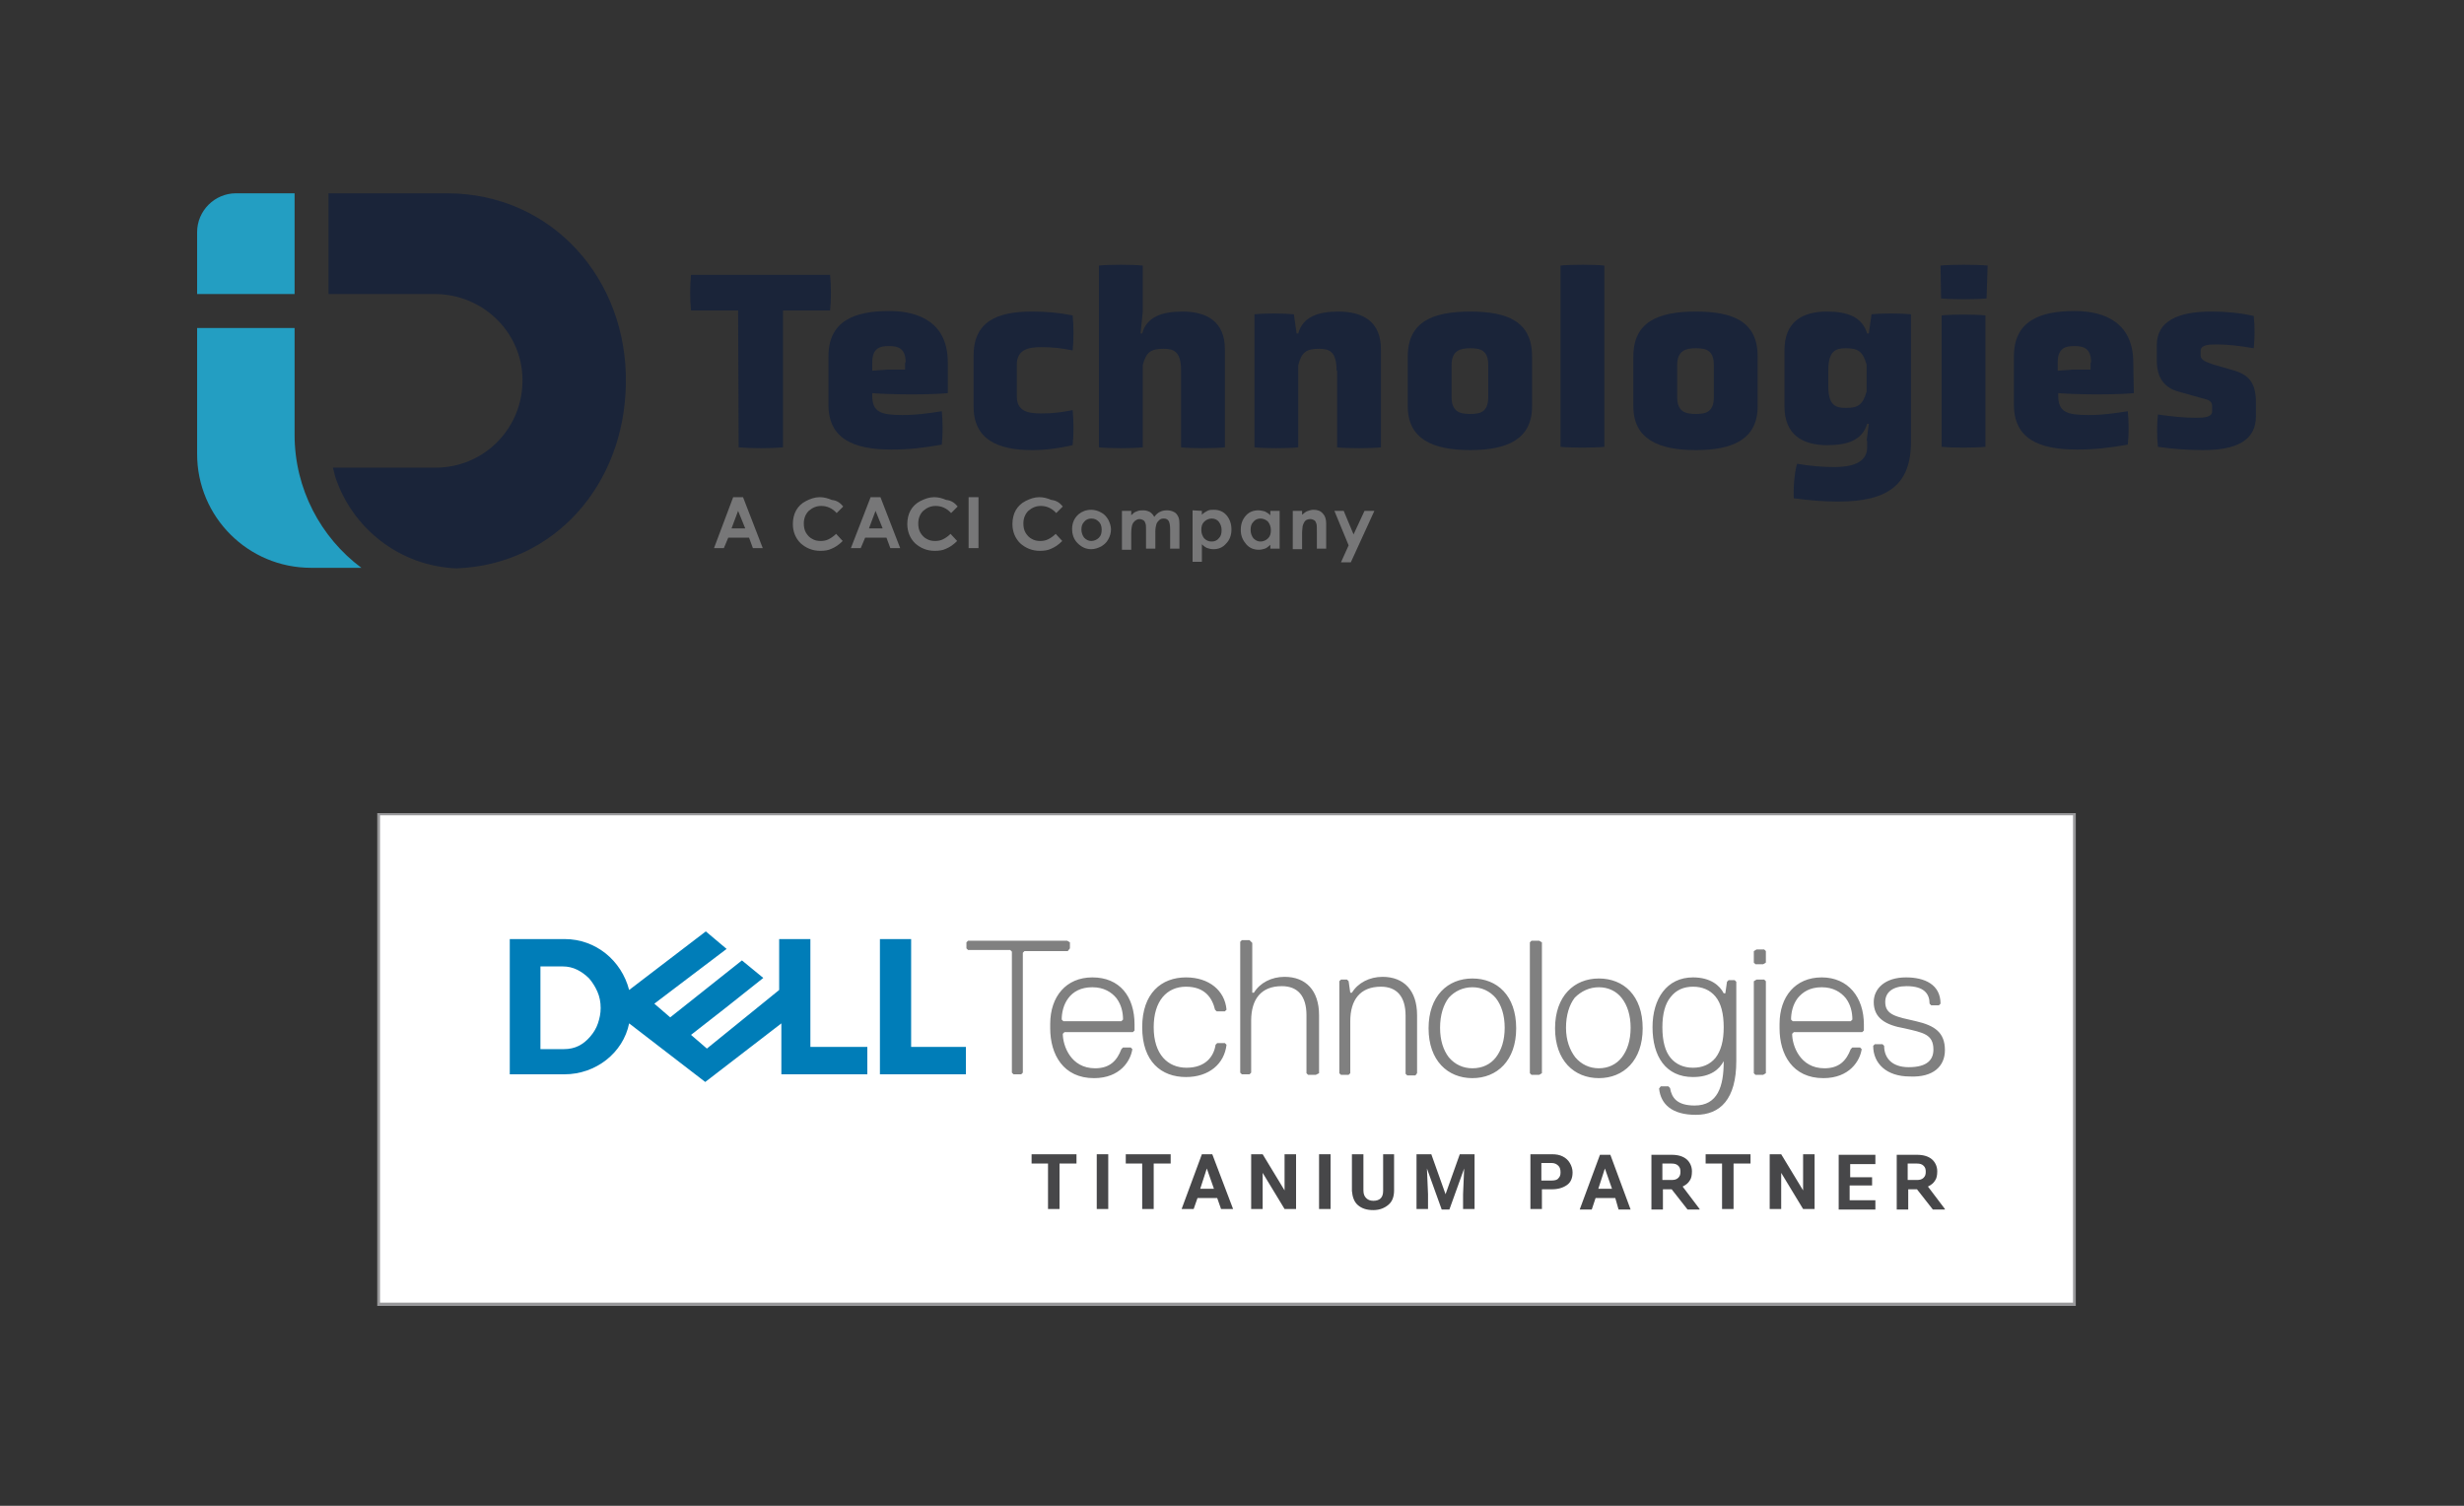 <?xml version="1.0" encoding="utf-8"?>
<svg xmlns="http://www.w3.org/2000/svg" xmlns:xlink="http://www.w3.org/1999/xlink" version="1.1" id="Layer_1" x="0px" y="0px" viewBox="0 0 450 275" style="enable-background:new 0 0 450 275;"><rect x="0" y="0" width="450" height="275" fill="#333333" stroke="none"/> <style type="text/css"> .st0{fill:#FFFFFF;} .st1{fill:#98989A;} .st2{fill:#808080;} .st3{fill:#007DB8;} .st4{fill:#474749;} .st5{fill:#1A2439;} .st6{fill:#239EC2;} .st7{fill:#777778;} </style> <g> <g> <rect x="69.1" y="148.7" class="st0" width="309.7" height="89.5"/> <path class="st1" d="M378.6,148.9v89H69.4v-89H378.6 M379.1,148.5H68.9v90h310.2V148.5L379.1,148.5z"/> </g> <path class="st2" d="M195.4,173.2v-1.1l-0.5-0.3h-18.1l-0.3,0.3v1.1l0.3,0.3h7.7l0.3,0.3v22.1l0.3,0.3h1.4l0.3-0.3V174l0.3-0.3h7.9 L195.4,173.2L195.4,173.2z M199.5,178.5c-4.8,0-7.7,3.5-7.7,8.5v0.8c0,4.8,2.4,9.1,8,9.1c4.8,0,6.7-3.2,7-5.3l-0.3-0.3h-1.4 l-0.3,0.3c-0.8,2.1-2.1,3.5-4.8,3.5c-4.5,0-5.9-4.2-5.9-6.3l0.3-0.3h12.5l0.3-0.3v-1.1C207.2,182,204.5,178.5,199.5,178.5 L199.5,178.5z M199.5,180.3c2.1,0,3.5,0.9,4.4,2c0.9,1.2,1.2,2.6,1.2,3.9l-0.3,0.3h-10.6l-0.3-0.3c0-1.2,0.3-2.7,1.2-3.9 S197.4,180.3,199.5,180.3L199.5,180.3z M210.7,187.6c0-4.8,2.4-7.4,5.9-7.4s4.8,2.1,5.3,4.2l0.3,0.3h1.5l0.3-0.3 c-0.3-3.5-3.2-5.9-7.4-5.9c-4.5,0-8,2.9-8,9.1c0,6.3,3.5,9.1,8,9.1c4.2,0,7-2.4,7.4-5.9l-0.3-0.3h-1.4l-0.3,0.3 c-0.3,2.1-1.8,4.2-5.3,4.2C213.3,195,210.7,192.6,210.7,187.6L210.7,187.6z M240.9,196v-10.6c0-4.5-2.4-7-6.3-7 c-2.4,0-4.5,1.1-5.6,2.9h-0.3v-9.1l-0.5-0.5h-1.4l-0.3,0.3v23.9l0.3,0.3h1.4l0.3-0.3v-9.5c0-3.9,1.8-6.3,5.6-6.3 c2.9,0,4.5,1.8,4.5,5.3V196l0.3,0.3h1.4L240.9,196L240.9,196z M258.8,196v-10.6c0-4.5-2.4-7-6.3-7c-2.4,0-4.5,1.1-5.6,2.9h-0.3 l-0.3-2.1l-0.3-0.3h-1.1l-0.3,0.3V196l0.3,0.3h1.4l0.3-0.3v-9.5c0-3.9,1.8-6.3,5.6-6.3c2.9,0,4.5,1.8,4.5,5.3v10.6l0.3,0.3h1.5 L258.8,196L258.8,196z M268.9,178.7c-4.5,0-8,3.2-8,9.1s3.5,9.1,8,9.1s8-3.2,8-9.1C276.9,181.8,273.4,178.7,268.9,178.7z M268.9,180.3c1.7,0,3.2,0.7,4.3,2c1,1.3,1.6,3.1,1.6,5.4s-0.6,4.1-1.6,5.4s-2.5,2-4.3,2c-1.7,0-3.2-0.7-4.3-2 c-1-1.3-1.6-3.1-1.6-5.4s0.6-4.2,1.6-5.5C265.7,181,267.2,180.3,268.9,180.3L268.9,180.3z M281.6,196v-23.9l-0.5-0.3h-1.4l-0.3,0.3 V196l0.3,0.3h1.4L281.6,196z M292,178.7c-4.5,0-8,3.2-8,9.1s3.5,9.1,8,9.1s8-3.2,8-9.1C300,181.8,296.5,178.7,292,178.7z M292,180.3c1.7,0,3.2,0.7,4.2,2s1.6,3.1,1.6,5.4s-0.6,4.1-1.6,5.4s-2.5,2-4.2,2s-3.2-0.7-4.3-2c-1-1.3-1.7-3.1-1.7-5.4 s0.6-4.2,1.6-5.5C288.8,181,290.3,180.3,292,180.3L292,180.3z M309.2,178.5c-4.8,0-7.4,3.9-7.4,9.1c0,5.3,2.4,9.1,7.4,9.1 c3.2,0,4.8-1.4,5.6-2.9v0.1c0,4.5-1.1,8-5.3,8c-3.2,0-4.2-1.4-4.5-3.2l-0.3-0.3h-1.4l-0.3,0.4c0.3,2.9,2.4,4.8,6.7,4.8 c4.5,0,7.4-2.9,7.4-9.8v-14.5l-0.3-0.3h-1.1l-0.3,0.3l-0.3,2.1h-0.3C314.1,180,312.4,178.5,309.2,178.5L309.2,178.5z M309.2,180.2 c1.7,0,3.1,0.6,4.1,1.8c1,1.2,1.5,3.1,1.5,5.6s-0.5,4.3-1.5,5.6c-1,1.2-2.4,1.8-4.1,1.8s-3.1-0.6-4.1-1.8c-1-1.2-1.5-3.1-1.5-5.6 c0-2.4,0.5-4.3,1.5-5.5C306.1,180.8,307.5,180.2,309.2,180.2L309.2,180.2z M322.5,175.8v-2.1l-0.3-0.3h-1.4l-0.5,0.3v2.1l0.3,0.3 h1.4L322.5,175.8z M322.5,196v-16.8l-0.3-0.3h-1.4l-0.5,0.3V196l0.3,0.3h1.4L322.5,196z M332.7,178.5c-4.8,0-7.7,3.5-7.7,8.5v0.8 c0,4.8,2.4,9.1,8,9.1c4.8,0,6.7-3.2,7-5.3l-0.3-0.3h-1.4l-0.3,0.3c-0.8,2.1-2.1,3.5-4.8,3.5c-4.5,0-5.9-4.2-5.9-6.3l0.3-0.3h12.5 l0.3-0.3v-1.1C340.4,182.1,337.5,178.5,332.7,178.5L332.7,178.5z M332.7,180.3c2.1,0,3.5,0.9,4.4,2c0.9,1.2,1.2,2.6,1.2,3.9 l-0.3,0.3h-10.6l-0.3-0.3c0-1.2,0.3-2.7,1.2-3.9C329.2,181.2,330.5,180.3,332.7,180.3L332.7,180.3z M355.2,191.8 c0-3.2-1.8-4.5-5.3-5.3s-5.6-1.1-5.6-3.5c0-1.8,1.4-2.9,3.9-2.9c3.2,0,4.2,1.4,4.2,3.2l0.3,0.3h1.4l0.3-0.3c0-3.5-2.9-4.8-6.3-4.8 c-3.9,0-5.9,2.1-5.9,4.5c0,2.9,2.1,4.2,5.6,4.8c3.5,0.8,5.3,1.1,5.3,3.9c0,1.8-1.1,3.2-4.5,3.2c-3.2,0-4.5-1.8-4.5-3.9l-0.3-0.3 h-1.4l-0.3,0.3c0,3.2,2.4,5.6,6.7,5.6C353.1,196.8,355.2,194.7,355.2,191.8L355.2,191.8z"/> <path class="st3" d="M176.4,191.2v5h-15.7v-24.7h5.7v19.7H176.4L176.4,191.2z M128.9,170.1l-14,10.7c-1.4-5.4-6.1-9.3-11.8-9.3h-10 v24.7h10c5.7,0,10.7-3.9,11.8-9.3l13.9,10.7l13.9-10.7v9.3h15.7v-5H148v-19.7h-5.7v9.3l-13.2,10.7l-2.9-2.5l6.4-5l6.8-5.4l-3.9-3.2 l-13.1,10.4l-2.9-2.5l13.2-10L128.9,170.1L128.9,170.1L128.9,170.1z M98.5,176.5h4.3c0.9,0,1.8,0.2,2.6,0.6 c0.8,0.4,1.5,0.9,2.2,1.6c0.6,0.7,1.1,1.5,1.5,2.4s0.6,1.9,0.6,3c0,1-0.2,1.9-0.5,2.8s-0.8,1.7-1.4,2.4c-0.6,0.7-1.3,1.3-2.1,1.7 c-0.8,0.4-1.7,0.6-2.7,0.6h-4.3v-15.1H98.5z"/> <path class="st4" d="M196.6,212.5h-3.1v8.3h-2.1v-8.3h-3v-1.7h8.2L196.6,212.5L196.6,212.5z"/> <path class="st4" d="M202.4,220.8h-2.1v-10h2.1V220.8z"/> <path class="st4" d="M213.8,212.5h-3.1v8.3h-2.1v-8.3h-3v-1.7h8.2L213.8,212.5L213.8,212.5z"/> <path class="st4" d="M222.3,218.8h-3.6l-0.7,2h-2.2l3.7-10h1.9l3.8,10H223L222.3,218.8z M219.2,217.1h2.5l-1.3-3.7L219.2,217.1z"/> <path class="st4" d="M236.7,220.8h-2.1l-4-6.6v6.6h-2.1v-10h2.1l4,6.6v-6.6h2.1V220.8z"/> <path class="st4" d="M243,220.8h-2.1v-10h2.1V220.8z"/> <path class="st4" d="M254.6,210.8v6.6c0,1.1-0.3,2-1,2.6s-1.6,1-2.8,1s-2.1-0.3-2.8-0.9s-1-1.5-1.1-2.6v-6.7h2.1v6.6 c0,0.7,0.2,1.1,0.5,1.4s0.7,0.5,1.3,0.5c1.2,0,1.8-0.6,1.8-1.8v-6.7H254.6z"/> <path class="st4" d="M261.4,210.8l2.6,7.3l2.6-7.3h2.7v10h-2.1v-2.7l0.2-4.7l-2.7,7.5h-1.4l-2.7-7.5l0.2,4.7v2.7h-2.1v-10H261.4z"/> <path class="st4" d="M281.6,217.3v3.5h-2.1v-10h3.9c0.8,0,1.4,0.1,2,0.4s1,0.7,1.3,1.2s0.5,1.1,0.5,1.7c0,1-0.3,1.8-1,2.3 s-1.6,0.8-2.8,0.8h-1.8V217.3z M281.6,215.6h1.8c0.5,0,1-0.1,1.2-0.4c0.3-0.3,0.4-0.6,0.4-1.1s-0.1-0.9-0.4-1.2 c-0.3-0.3-0.7-0.5-1.2-0.5h-1.9v3.2H281.6z"/> <path class="st4" d="M295,218.8h-3.6l-0.7,2.1h-2.2l3.7-10h1.9l3.7,10h-2.2L295,218.8z M291.9,217.1h2.5l-1.3-3.7L291.9,217.1z"/> <path class="st4" d="M305.3,217.2h-1.6v3.7h-2.1v-10h3.7c1.2,0,2.1,0.3,2.7,0.8s1,1.3,1,2.2c0,0.7-0.1,1.3-0.4,1.7 c-0.3,0.5-0.7,0.8-1.3,1.1l3.1,4.1v0.1h-2.2L305.3,217.2z M303.6,215.5h1.7c0.5,0,0.9-0.1,1.2-0.4c0.3-0.3,0.4-0.6,0.4-1.1 s-0.1-0.8-0.4-1.1c-0.3-0.3-0.7-0.4-1.2-0.4h-1.7V215.5z"/> <path class="st4" d="M319.7,212.5h-3.1v8.3h-2.1v-8.3h-3v-1.7h8.2V212.5z"/> <path class="st4" d="M331.4,220.8h-2.1l-4-6.6v6.6h-2.1v-10h2.1l4,6.6v-6.6h2.1V220.8z"/> <path class="st4" d="M341.8,216.5h-4v2.7h4.7v1.7h-6.7v-10h6.7v1.7h-4.6v2.4h4v1.5H341.8z"/> <path class="st4" d="M350.1,217.2h-1.6v3.7h-2.1v-10h3.7c1.2,0,2.1,0.3,2.7,0.8s1,1.3,1,2.2c0,0.7-0.1,1.3-0.4,1.7 c-0.3,0.5-0.7,0.8-1.3,1.1l3.1,4.1v0.1H353L350.1,217.2z M348.4,215.5h1.7c0.5,0,0.9-0.1,1.2-0.4c0.3-0.3,0.4-0.6,0.4-1.1 s-0.1-0.8-0.4-1.1c-0.3-0.3-0.7-0.4-1.2-0.4h-1.7V215.5z"/> </g> <g> <path class="st5" d="M134.8,56.7h-8.6c-0.2-1.8-0.2-4.6,0-6.5h25.4c0.2,1.9,0.2,4.7,0,6.5H143v25c-2.3,0.2-5.7,0.2-8.1,0 L134.8,56.7L134.8,56.7z"/> <path class="st5" d="M165.4,66.2c0-2.7-1.5-3-3.1-3c-1.5,0-3,0.3-3,3v1.5l2.7-0.2h3.3v-1.3H165.4z M173.1,71.8 c-3,0.3-10,0.3-13.8,0v0.5c0,2.9,1.5,3.5,5.5,3.5c2.6,0,4.6-0.3,7.2-0.7c0.2,1.9,0.2,4.3,0,6.1c-3.4,0.6-6,0.9-9.2,0.9 c-7,0-11.5-2-11.5-8.2v-8.8c0-6.4,4.6-8.3,11.1-8.3c5.7,0,10.7,2.3,10.7,9.4V71.8z"/> <path class="st5" d="M185.7,72.4c0,2.8,2.2,3.1,4.4,3.1c2.4,0,3.7-0.2,5.8-0.6c0.2,1.9,0.2,4.5,0,6.4c-2.6,0.6-5,0.9-7.4,0.9 c-6.4,0-10.7-2-10.7-8V65c0-6.3,4.3-8.1,10.7-8.1c2.5,0,4.8,0.2,7.4,0.7c0.2,1.9,0.2,4.6,0,6.4c-2-0.4-3.5-0.6-5.8-0.6 c-2.2,0-4.4,0.4-4.4,3.2V72.4z"/> <path class="st5" d="M215.7,67.7c0-3.5-1.3-4-3.2-4c-2.3,0-3.2,0.6-3.8,3v15c-1.9,0.2-6.1,0.2-8,0V48.5c1.9-0.2,6.1-0.2,8,0v8.4 l-0.4,4h0.3c0.8-3,3.6-4,7.3-4c4.5,0,7.8,1.8,7.8,6.9v17.9c-1.9,0.2-6.2,0.2-8,0L215.7,67.7L215.7,67.7z"/> <path class="st5" d="M244.1,67.7c0-3.5-1.3-4-3.2-4c-2.3,0-3.2,0.6-3.8,3v15c-1.9,0.2-6.1,0.2-8,0V57.4c1.8-0.2,5.3-0.2,7.2,0 l0.5,3.5h0.3c0.8-3,3.6-4,7.3-4c4.5,0,7.8,1.8,7.8,6.9v17.9c-1.9,0.2-6.2,0.2-8,0v-14H244.1z"/> <path class="st5" d="M271.8,66.7c0-2.8-1.5-3.1-3.3-3.1s-3.4,0.4-3.4,3.1v5.8c0,2.7,1.5,3.1,3.4,3.1c1.8,0,3.3-0.3,3.3-3.1V66.7z M279.8,74.2c0,6-4.5,8-11.3,8s-11.4-2-11.4-8v-9.1c0-6.3,4.5-8.2,11.4-8.2c6.8,0,11.3,1.8,11.3,8.2V74.2z"/> <path class="st5" d="M285,48.5c1.9-0.2,6.1-0.2,8,0v33.1c-1.9,0.2-6.1,0.2-8,0V48.5z"/> <path class="st5" d="M313,66.7c0-2.8-1.5-3.1-3.3-3.1s-3.4,0.4-3.4,3.1v5.8c0,2.7,1.5,3.1,3.4,3.1c1.8,0,3.3-0.3,3.3-3.1V66.7z M321,74.2c0,6-4.5,8-11.3,8s-11.4-2-11.4-8v-9.1c0-6.3,4.5-8.2,11.4-8.2c6.8,0,11.3,1.8,11.3,8.2V74.2z"/> <path class="st5" d="M340.9,66.6c-0.7-2.4-1.5-3-3.8-3c-1.9,0-3.2,0.5-3.2,4.1v2.8c0,3.5,1.3,4,3.2,4c2.3,0,3.1-0.6,3.8-3V66.6z M340.9,80.5l0.4-3.1H341c-0.9,3-3.6,3.9-7.3,3.9c-4.5,0-7.8-1.9-7.8-7.1V64c0-5.3,3.3-7.1,7.8-7.1c3.7,0,6.4,1,7.3,4h0.3l0.5-3.5 c1.8-0.2,5.3-0.2,7.2,0v23.3c0,7.9-4.3,10.9-13.3,10.9c-2.4,0-5.3-0.2-8.1-0.6c-0.1-1.8,0.1-4.6,0.6-6.3c2.3,0.4,4.7,0.6,6.8,0.6 c2.8,0,6-0.6,6-3.6v-1.2H340.9z"/> <path class="st5" d="M354.6,57.6c1.9-0.2,6.1-0.2,8,0v24c-1.9,0.2-6.1,0.2-8,0V57.6z M362.8,54.5c-1.9,0.2-6.4,0.2-8.3,0l-0.1-6 c1.9-0.2,6.6-0.2,8.6,0L362.8,54.5z"/> <path class="st5" d="M381.9,66.2c0-2.7-1.5-3-3.1-3c-1.5,0-3,0.3-3,3v1.5l2.7-0.2h3.3v-1.3H381.9z M389.7,71.8 c-3,0.3-10,0.3-13.8,0v0.5c0,2.9,1.5,3.5,5.5,3.5c2.6,0,4.6-0.3,7.2-0.7c0.2,1.9,0.2,4.3,0,6.1c-3.4,0.6-6,0.9-9.3,0.9 c-7,0-11.5-2-11.5-8.2v-8.8c0-6.4,4.6-8.3,11.1-8.3c5.7,0,10.7,2.3,10.7,9.4L389.7,71.8L389.7,71.8z"/> <path class="st5" d="M412,76c0,4.5-3.6,6.2-9.7,6.2c-2.5,0-5.5-0.2-8.2-0.6c-0.2-1.9-0.2-4.1,0-5.9c2.6,0.4,5.1,0.6,6.9,0.6 c1.6,0,3-0.1,3-1.2v-0.9c0-1.1-0.8-1.2-2.3-1.6l-3.9-1.1c-2.5-0.7-3.9-2.5-3.9-5.6V63c0-4.3,3.8-6.1,9.9-6.1c2.5,0,5.1,0.2,7.8,0.8 c0.2,1.9,0.2,4,0,5.9c-2.9-0.5-4.9-0.7-6.8-0.7c-1.5,0-2.9,0.1-2.9,1.2v0.8c0,0.9,1,1.2,2.4,1.7l3.5,1c2.8,0.8,4.2,2.2,4.2,5.9V76z"/> <path class="st6" d="M53.8,35.3H43.1c-3.9,0-7.1,3.2-7.1,7.1v11.3h17.8V35.3z"/> <path class="st5" d="M114.3,70.2c0.4-19.2-13.5-34.9-32.7-34.9H64.8H60v18.4h17.1h2.3c9.1,0,16.5,7.5,16,16.6 c-0.4,8.4-7.3,15.1-15.8,15.1H60.8c0.1,0.5,0.3,1.1,0.4,1.6c3.1,9.5,11.8,16.4,22.2,16.8C101.4,103.1,114,88.4,114.3,70.2"/> <path class="st6" d="M53.8,79.4v-1.1V59.9H36v23c0,11.5,9.3,20.8,20.8,20.8H66C58.6,98.2,53.8,89.3,53.8,79.4"/> <path class="st7" d="M134.8,93.3l-1.2,3.2h2.5L134.8,93.3z M133.9,90.8h1.8l3.6,9.3h-1.8l-0.7-1.9H133l-0.8,1.9h-1.8L133.9,90.8z"/> <path class="st7" d="M154,92.5l-1.2,1.2c-0.8-0.9-1.8-1.3-2.8-1.3c-0.9,0-1.6,0.3-2.3,0.9c-0.6,0.6-0.9,1.4-0.9,2.3 c0,0.6,0.1,1.2,0.4,1.7c0.3,0.5,0.7,0.9,1.1,1.1c0.5,0.3,1,0.4,1.6,0.4c0.5,0,1-0.1,1.4-0.3c0.4-0.2,0.9-0.5,1.4-1l1.2,1.3 c-0.7,0.7-1.3,1.1-2,1.4c-0.6,0.3-1.3,0.4-2.1,0.4c-1.4,0-2.6-0.5-3.6-1.4c-0.9-0.9-1.4-2.1-1.4-3.5c0-0.9,0.2-1.8,0.6-2.5 c0.4-0.7,1-1.3,1.8-1.7c0.8-0.4,1.6-0.7,2.5-0.7c0.8,0,1.5,0.2,2.2,0.5C152.9,91.4,153.5,91.9,154,92.5"/> <path class="st7" d="M159.9,93.3l-1.2,3.2h2.5L159.9,93.3z M159,90.8h1.8l3.6,9.3h-1.8l-0.7-1.9H158l-0.8,1.9h-1.8L159,90.8z"/> <path class="st7" d="M174.9,92.5l-1.2,1.2c-0.8-0.9-1.8-1.3-2.8-1.3c-0.9,0-1.6,0.3-2.3,0.9c-0.6,0.6-0.9,1.4-0.9,2.3 c0,0.6,0.1,1.2,0.4,1.7c0.3,0.5,0.7,0.9,1.1,1.1c0.5,0.3,1,0.4,1.6,0.4c0.5,0,1-0.1,1.4-0.3c0.4-0.2,0.9-0.5,1.4-1l1.2,1.3 c-0.7,0.7-1.3,1.1-2,1.4c-0.6,0.3-1.3,0.4-2.1,0.4c-1.4,0-2.6-0.5-3.6-1.4c-0.9-0.9-1.4-2.1-1.4-3.5c0-0.9,0.2-1.8,0.6-2.5 c0.4-0.7,1-1.3,1.8-1.7c0.8-0.4,1.6-0.7,2.5-0.7c0.8,0,1.5,0.2,2.2,0.5C173.8,91.4,174.4,91.9,174.9,92.5"/> <rect x="176.9" y="90.8" class="st7" width="1.8" height="9.3"/> <path class="st7" d="M194.1,92.5l-1.2,1.2c-0.8-0.9-1.8-1.3-2.8-1.3c-0.9,0-1.6,0.3-2.3,0.9c-0.6,0.6-0.9,1.4-0.9,2.3 c0,0.6,0.1,1.2,0.4,1.7c0.3,0.5,0.7,0.9,1.1,1.1c0.5,0.3,1,0.4,1.6,0.4c0.5,0,1-0.1,1.4-0.3c0.4-0.2,0.9-0.5,1.4-1l1.2,1.3 c-0.7,0.7-1.3,1.1-2,1.4c-0.6,0.3-1.3,0.4-2.1,0.4c-1.4,0-2.6-0.5-3.6-1.4c-0.9-0.9-1.4-2.1-1.4-3.5c0-0.9,0.2-1.8,0.6-2.5 c0.4-0.7,1-1.3,1.8-1.7c0.8-0.4,1.6-0.7,2.5-0.7c0.8,0,1.5,0.2,2.2,0.5C193,91.4,193.6,91.9,194.1,92.5"/> <path class="st7" d="M199.3,94.7c-0.5,0-1,0.2-1.3,0.6c-0.4,0.4-0.5,0.9-0.5,1.4c0,0.6,0.2,1.1,0.5,1.5c0.4,0.4,0.8,0.6,1.3,0.6 s1-0.2,1.4-0.6s0.5-0.9,0.5-1.5s-0.2-1.1-0.5-1.4C200.3,94.9,199.9,94.7,199.3,94.7 M199.3,93.1c0.6,0,1.3,0.2,1.8,0.5 c0.6,0.3,1,0.8,1.3,1.3c0.3,0.6,0.5,1.2,0.5,1.8c0,0.6-0.2,1.3-0.5,1.8c-0.3,0.6-0.8,1-1.3,1.3c-0.6,0.3-1.2,0.5-1.8,0.5 c-1,0-1.8-0.4-2.5-1.1s-1-1.6-1-2.6c0-1.1,0.4-2,1.2-2.7C197.6,93.4,198.4,93.1,199.3,93.1"/> <path class="st7" d="M204.9,93.3h1.7v0.8c0.3-0.3,0.6-0.6,1-0.7c0.4-0.2,0.8-0.2,1.2-0.2s0.8,0.1,1.2,0.3c0.3,0.2,0.6,0.5,0.8,0.9 c0.3-0.4,0.6-0.7,1-0.9c0.4-0.2,0.8-0.3,1.3-0.3s0.9,0.1,1.3,0.3c0.4,0.2,0.6,0.5,0.8,0.9s0.2,1,0.2,1.8v4h-1.7v-3.5 c0-0.8-0.1-1.3-0.3-1.6c-0.2-0.3-0.5-0.4-0.9-0.4c-0.3,0-0.6,0.1-0.8,0.3c-0.2,0.2-0.4,0.4-0.5,0.7c-0.1,0.3-0.2,0.8-0.2,1.4v3.1 h-1.7v-3.3c0-0.6,0-1.1-0.1-1.3c-0.1-0.3-0.2-0.5-0.4-0.6s-0.4-0.2-0.7-0.2s-0.5,0.1-0.8,0.3c-0.2,0.2-0.4,0.4-0.5,0.7 c-0.1,0.3-0.2,0.8-0.2,1.5v3.1h-1.7L204.9,93.3L204.9,93.3z"/> <path class="st7" d="M221.3,94.7c-0.5,0-1,0.2-1.4,0.6s-0.5,0.9-0.5,1.5s0.2,1.1,0.5,1.5c0.4,0.4,0.8,0.6,1.4,0.6 c0.5,0,1-0.2,1.3-0.6c0.4-0.4,0.5-0.9,0.5-1.5s-0.2-1.1-0.5-1.5S221.8,94.7,221.3,94.7 M219.5,93.3V94c0.3-0.3,0.6-0.5,1-0.7 s0.7-0.2,1.2-0.2c0.9,0,1.7,0.3,2.3,1s0.9,1.6,0.9,2.6s-0.3,1.9-1,2.6c-0.6,0.7-1.4,1-2.3,1c-0.4,0-0.8-0.1-1.1-0.2s-0.7-0.4-1-0.7 v3.2h-1.7v-9.4L219.5,93.3L219.5,93.3z"/> <path class="st7" d="M230.2,94.7c-0.5,0-1,0.2-1.3,0.6c-0.4,0.4-0.5,0.9-0.5,1.5s0.2,1.1,0.5,1.5c0.4,0.4,0.8,0.6,1.3,0.6 s1-0.2,1.4-0.6s0.5-0.9,0.5-1.5s-0.2-1.1-0.5-1.5C231.2,94.9,230.7,94.7,230.2,94.7 M232,93.3h1.7v6.9H232v-0.7 c-0.3,0.3-0.7,0.6-1,0.7s-0.7,0.2-1.1,0.2c-0.9,0-1.7-0.3-2.3-1s-1-1.5-1-2.6s0.3-1.9,0.9-2.6c0.6-0.7,1.4-1,2.3-1 c0.4,0,0.8,0.1,1.2,0.2c0.4,0.2,0.7,0.4,1,0.7L232,93.3L232,93.3z"/> <path class="st7" d="M236.1,93.3h1.7V94c0.4-0.3,0.7-0.6,1.1-0.7c0.3-0.1,0.6-0.2,1-0.2c0.7,0,1.3,0.2,1.7,0.7 c0.4,0.4,0.6,1,0.6,1.8v4.6h-1.7v-3c0-0.8,0-1.4-0.1-1.6c-0.1-0.3-0.2-0.5-0.4-0.6s-0.4-0.2-0.7-0.2s-0.7,0.1-0.9,0.3 c-0.2,0.2-0.4,0.6-0.5,1c0,0.2-0.1,0.7-0.1,1.4v2.8h-1.7L236.1,93.3L236.1,93.3z"/> <polygon class="st7" points="243.7,93.3 245.4,93.3 247.2,97.6 249.2,93.3 251,93.3 246.7,102.7 244.9,102.7 246.3,99.6"/> </g> </svg>